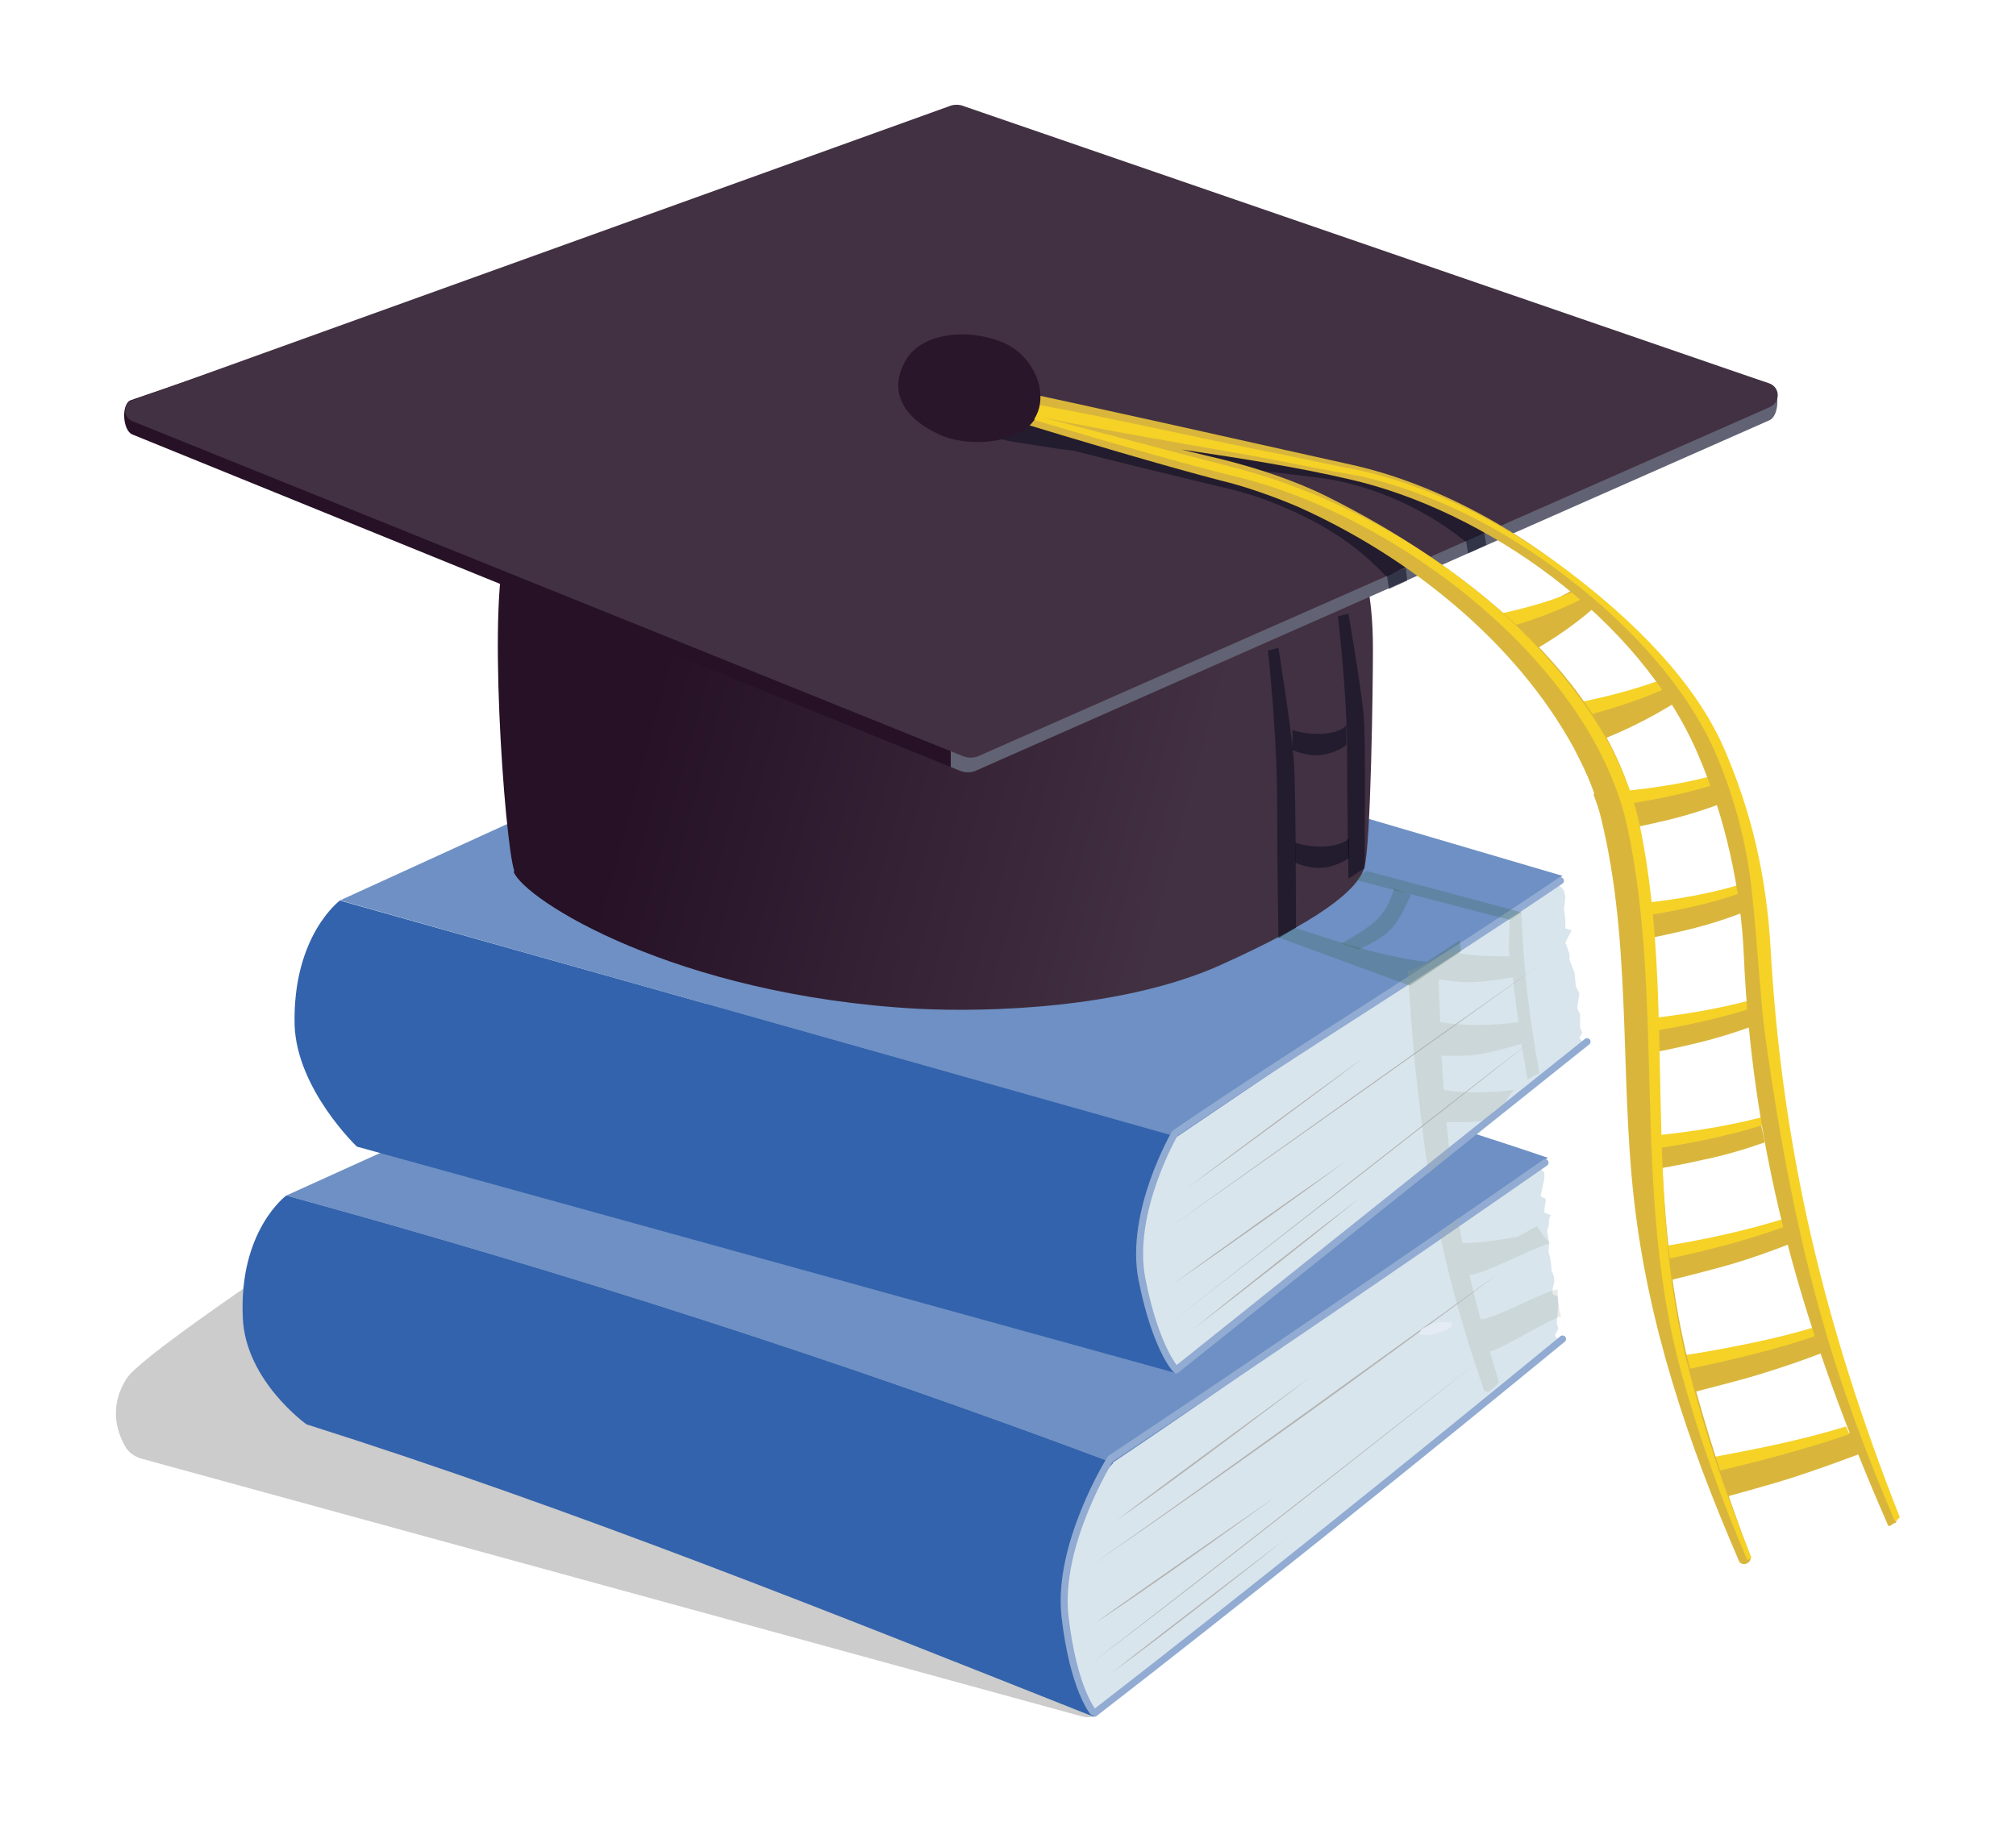 <?xml version="1.0" encoding="UTF-8"?>
<svg xmlns="http://www.w3.org/2000/svg" version="1.1" xmlns:xlink="http://www.w3.org/1999/xlink" viewBox="0 0 288.1 260.5">
  <defs>
    <style>
      .cls-1 {
        opacity: .8;
      }

      .cls-2 {
        fill: #2a162a;
      }

      .cls-3 {
        fill: #3363ac;
      }

      .cls-4 {
        fill: #423142;
      }

      .cls-5 {
        fill: #1a1d4a;
      }

      .cls-6 {
        fill: #6e90c4;
      }

      .cls-7 {
        fill: #05081c;
        opacity: .5;
      }

      .cls-7, .cls-8, .cls-9, .cls-10 {
        isolation: isolate;
      }

      .cls-11 {
        fill: #b2b2b2;
      }

      .cls-12 {
        fill: none;
        stroke: #91abd2;
        stroke-linecap: round;
        stroke-miterlimit: 10;
      }

      .cls-13 {
        fill: url(#Degradado_sin_nombre_2);
      }

      .cls-14 {
        fill: #d9e5ec;
      }

      .cls-15 {
        fill: #e4ebf4;
      }

      .cls-8 {
        opacity: .2;
      }

      .cls-9 {
        fill: #a3aa9d;
        opacity: .3;
      }

      .cls-16 {
        fill: url(#Degradado_sin_nombre);
      }

      .cls-17 {
        fill: #b3b3b3;
      }

      .cls-18 {
        fill: #d9b63b;
      }

      .cls-10 {
        fill: #28561f;
        opacity: .2;
      }

      .cls-19 {
        fill: #f5d225;
      }
    </style>
    <linearGradient id="Degradado_sin_nombre" data-name="Degradado sin nombre" x1="73.1" y1="60.4" x2="182.1" y2="30.9" gradientTransform="translate(0 147.4) scale(1 -1)" gradientUnits="userSpaceOnUse">
      <stop offset=".2" stop-color="#261126"/>
      <stop offset=".9" stop-color="#423142"/>
    </linearGradient>
    <linearGradient id="Degradado_sin_nombre_2" data-name="Degradado sin nombre 2" x1="17.7" y1="83.8" x2="254" y2="83.8" gradientTransform="translate(0 147.4) scale(1 -1)" gradientUnits="userSpaceOnUse">
      <stop offset=".5" stop-color="#261126"/>
      <stop offset=".5" stop-color="#616273"/>
    </linearGradient>
  </defs>
  <!-- Generator: Adobe Illustrator 28.7.1, SVG Export Plug-In . SVG Version: 1.2.0 Build 142)  -->
  <g>
    <g id="Capa_1">
      <g id="Capa_13">
        <path class="cls-8" d="M154.8,245.4L20.2,208.5c-1-.3-1.9-.9-2.4-1.9-1.1-2-2.3-5.7.4-9.7,3.8-5.4,58.5-40.5,65.8-45.1.5-.3,1.1-.4,1.7-.2l120.6,34.6c1.5.4,2,2.3,1,3.5l-50.3,55.1c-.5.6-1.4.8-2.1.6h0Z"/>
      </g>
      <g id="libros_azules">
        <path class="cls-14" d="M156.2,245.4c21-16.3,45.7-36.4,66.2-53.4.3-.2.3-.6,0-.8s0,0,0,0c-.2-.2-.2-.5,0-.7s.1-.2.2-.4.1-.3,0-.5,0-.3-.1-.4,0-.2,0-.2c0-.9.1-1.3.2-2.2,0-.4,0-.6-.1-1,.3-1-1-.3-.7-1.3-.1-.5.3-1.1.2-1.6,0-.9-.5-1-.4-1.9-.1-.9-.2-1.3-.4-2.1,0-.4,0-.6.1-1-.1-.8-.2-1.2-.3-2.1.5-.8,0-1.2.5-2.1-1-.4-1.2-.5-.9-.4,0-.7.1-1,.2-1.7,0-.6-.7-.2-.7-.8.2-.9.3-1.3.5-2.3v-.9c-.3-.2-.4-.4-.6-.7l-.9-.2c-19.7,13.8-40.7,29-60.7,42.3,0,0-8.2,9-8.8,17-.6,8,5.8,18.9,5.8,18.9.2.2.3.3.5.5h0Z"/>
        <path class="cls-12" d="M156.4,244.9c21.2-16.4,46.2-36.5,66.9-53.5"/>
        <path class="cls-17" d="M159.6,217.3c8.8-6.7,27.6-20.4,27.6-20.4,0,0-18.6,14.2-27.6,20.4h0Z"/>
        <path class="cls-17" d="M156.5,232c8.2-5.9,26-18.2,26-18.2,0,0-17.5,12.7-26,18.2h0Z"/>
        <path class="cls-17" d="M156,237.7c18.6-14.3,55.5-43.3,55.5-43.3,0,0-36.7,29.2-55.5,43.3h0Z"/>
        <path class="cls-17" d="M156.2,223.6c19.6-13.8,39-27.9,58.4-41.9,0,0,0,0,0,0-19.2,14.3-38.6,28.3-58.4,41.9h0Z"/>
        <path class="cls-17" d="M158.9,239.1c7.8-6.2,24.8-19.1,24.8-19.1,0,0-16.8,13.3-24.8,19.1h0Z"/>
        <path class="cls-3" d="M40.9,170.9s-6.8,5-6.2,17.5c.4,9,9.1,15.2,9.1,15.2,38.2,12.1,75.2,27,112.5,41.8,0,0-4.6-6.4-3.7-18.6.9-12.2,6.5-17.7,6.5-17.7-38.9-14.6-78.1-27.2-118.1-38.2h0Z"/>
        <path class="cls-15" d="M202.8,190.5c0,0,0,.1.1.2,0,0,0,0,0,0,0,0,0,0,0,0,0,0,.2,0,.3.1h0c.1,0,.2,0,.4,0,.2,0,.4,0,.5,0,.3,0,.8-.1,1.2-.2.4-.1.8-.3,1.2-.4.3-.1.6-.3.8-.5,0,0,.2-.2.2-.2,0,0,0,0,0,0,0-.1,0-.2,0-.3,0-.1-.1-.2-.3-.2-.2,0-.4,0-.6,0-.2,0-.5,0-.7,0-.2,0-.4,0-.6.1-.4,0-.7.2-1.1.4s-.3.2-.4.2c-.2.1-.4.3-.5.4,0,0,0,0,0,0,0,0,.1-.1.2-.2,0,0,0,0,0,0,.1,0,.2-.2.3-.2,0,0,0,0,0,0,.1,0,.3-.2.4-.2,0,0,0,0,0,0,.2,0,.3-.1.5-.2,0,0,0,0,0,0,.2,0,.4-.1.6-.2,0,0,0,0,0,0,.2,0,.4,0,.6-.1h0c.2,0,.3,0,.5,0h0c.1,0,.3,0,.4,0h0c.1,0,.2,0,.3,0,0,0,0,0,0,0,0,0,.2,0,.2,0,0,0,0,0-.1,0,0,0,0,.1,0,.2,0,0,0,0,0,0,0-.1,0-.2-.2-.2-.1,0-.3,0-.5,0-.2,0-.5,0-.7,0-.3,0-.6,0-.8.2-.2,0-.4.1-.6.2-.3.1-.6.3-.9.4-.1,0-.2.2-.3.2-.1,0-.2.2-.3.4h0Z"/>
        <path class="cls-15" d="M203.5,190.8c.9,0,2.2-.2,3-.9.6-.5.8-.9,0-.9-.9,0-2.2.2-3.1.9-.6.5-.8.9,0,.9h0Z"/>
        <path class="cls-6" d="M40.9,170.9c25.2-11.4,50.4-22.9,75.6-34.4,34.9,8.9,70.6,17.4,104.7,29-20.2,14.2-41.7,29.9-62.2,43.6-38.9-14.6-78.1-27.2-118.1-38.2h0Z"/>
        <path class="cls-12" d="M220.8,166.2c-20,13.9-41.8,28.8-62.1,42.3,0,0-7.7,12.3-6.5,22.6,1.2,10.3,4,13.6,4,13.6"/>
        <path class="cls-14" d="M167.9,196.3l58.5-47.2-.7-.7.4-.8-.3-.7v-2c-.1,0-.4-.8-.4-.8l.3-2.1-.5-1-.2-2-.7-1.8v-.8l-.6-1.7.9-1.7-.9-.3v-1.4l-.2-1.3.2-1.8-.2-.9-.4-.5-1.1-.5-53.8,36.1s-7.4,8.4-7.5,15.8,6.9,17.6,6.9,17.6l.5.5h0Z"/>
        <line class="cls-12" x1="168.1" y1="195.8" x2="226.8" y2="148.9"/>
        <path class="cls-11" d="M169.7,169.8c8.4-6.4,16.9-12.6,25.4-18.8-8.4,6.4-16.9,12.6-25.4,18.8h0Z"/>
        <path class="cls-11" d="M167.7,183.5c8.2-6,16.5-11.9,24.9-17.7-8.2,6-16.5,11.9-24.9,17.7h0Z"/>
        <path class="cls-11" d="M167.5,188.9c15.2-11.9,36.5-28.7,51.6-40.3-14.8,11.7-36.4,28.5-51.6,40.3h0Z"/>
        <path class="cls-11" d="M166.8,175.7c17.5-12.5,35.9-25.6,53.4-37.9h0c-17.4,12.5-35.9,25.6-53.4,37.9h0Z"/>
        <path class="cls-11" d="M170.5,190c7.9-6.4,15.9-12.7,24-18.9-7.9,6.4-15.9,12.7-24,18.9h0Z"/>
        <path class="cls-3" d="M48.6,128.7s-6.8,5-6.5,17.8c.3,9.2,8.9,17.4,8.9,17.4l116.8,32.3s-4.7-6.1-4.7-17.4,5-16.4,5-16.4l-119.6-33.7h0Z"/>
        <path class="cls-14" d="M210.8,145.1c0,0,.1.1.2.2,0,0,.1,0,.2,0,0,0,.1,0,.2,0s.2,0,.2,0c.2,0,.4,0,.6-.1s.4-.1.6-.2c.2,0,.4-.2.5-.4,0,0,0,0,0-.1,0,0,0,0-.1,0,0,0-.2,0-.3,0-.1,0-.2,0-.4,0h-.3c-.2.1-.3.2-.5.2h-.2c0,.1-.2.2-.2.3,0,0,0,0,0,0h0c0,0,0,0,0,0h.1c0,0,0,0,0,0h.2c0,0,0,0,0,0h.2c0,0,0,0,0,0h.3c0,0,0,0,0,0h.3c0,0,0,0,0,0h.2s0,0,0,0h.2s0,0,0,0h.2s0,0,0,0h.1s0,0-.1,0h0c0,0,0,0,0,0,0,0,0,0-.1,0,0,0-.2,0-.2,0-.1,0-.2,0-.3,0-.1,0-.3,0-.4,0h-.3c-.1.1-.3.2-.4.3h-.1c0,.1,0,.2,0,.3h0Z"/>
        <path class="cls-14" d="M211.1,145.2c.4,0,1.1-.1,1.4-.4.3-.2.3-.4-.1-.4s-1.1.1-1.4.4c-.3.2-.3.4.1.4h0Z"/>
        <polygon class="cls-6" points="48.6 128.7 121.7 95.3 223.3 125.2 168.2 162.5 48.6 128.7"/>
        <path class="cls-12" d="M223,125.9c-18.3,12.4-36.8,23.6-55.1,36.1,0,0-6.6,11.3-4.7,20.9,1.9,9.6,4.7,12.7,4.7,12.7"/>
      </g>
      <g id="Capa_4">
        <path class="cls-16" d="M73.5,124.5c-1.4-4-4-40.4-.9-46.9,3.1-6.5,116.2-7.8,119.6-2.5,3.4,5.3,4,12.1,4,17.7s-.3,27.7-1.2,31.1-6.7,7.8-20.7,14.1c-13.9,6.2-33.2,6.7-43.1,6.2-34.7-1.9-56.3-15.6-57.8-19.6h0Z"/>
        <path class="cls-13" d="M18.7,57.2l116.9-40.1c.7-.3,1.5-.3,2.2,0l115,37.7c1.6.5,1.6,4.7,0,5.3l-113.2,50c-.8.4-1.7.4-2.6,0L18.9,62.1c-1.4-.6-1.6-4.4-.2-4.9h0Z"/>
        <path class="cls-4" d="M19,57.2L135.6,15.2c.7-.3,1.5-.3,2.2,0l115,39.6c1.6.5,1.7,2.7.1,3.4l-112.9,49.8c-.8.4-1.7.4-2.6,0L18.9,60.2c-1.4-.6-1.3-2.5,0-3h0Z"/>
      </g>
      <g id="Capa_14">
        <path class="cls-7" d="M212.1,76.1l.3,1.8-2.6,1.2-.3-1.8,2.6-1.2Z"/>
        <path class="cls-7" d="M198.1,82.4c1.3-.6,2.7-1.4,4-1.9-6-6.1-13-9.6-21-12.2-2.1-.6-4.4-1.1-6.8-1.6,5.2.5,10.5,1.1,15.7,1.8,7.1,1.3,13.8,4.4,19.4,8.9.6-.3,1.2-.6,2-.9.1,0,.5-.4.7-.4-6.2-5-13.9-8.1-21.7-9.6-14.9-2.2-29.7-5.7-44.7-7.5-2.1-.3-4.3-.3-6.7,1.2h0,0c1.9,2.1,4,2.7,6.1,3l6.4,1c.6,0,1.2.2,1.8.2,6.3,1.6,16.1,4,21.2,5.2,2.7.6,6,1.6,8.5,2.7,6,2.5,10.8,5.5,15.2,10.2h0Z"/>
        <g class="cls-1">
          <path class="cls-9" d="M213.1,159.3c.2-.3.4-.6.7-.7.4-.2.8-.4,1.2-.6,0,0,0,0,0-.1.3-.7.7-1.4,1.2-1.9,0,0,.2-.2.2-.2-3.4.4-7,.5-10.1,0-.1-1.6-.2-3.2-.3-4.9,1.5,0,3.1.1,4.8-.1,2.2-.3,4.6-1,6.6-1.6.3,1.7.6,3.4.9,5.1.6-.3,1.1-.7,1.7-.9-1.5-8.2-2.3-14.9-2.6-23.3-.5.5-1.1,1-1.7,1.5.1,2.2-.2,2.7,0,4.9,0,0,0,.1,0,.2-2.6,0-5.9,0-8.7-.8-1.6,1-3.2,1.8-5.2,2.7-.2,0-.4.2-.6.2.5,9.1,1.4,18.2,2.7,27.3,0,.6.2,1.2.3,1.7.8-1,1.9-1.8,3-2.5-.2-1.6-.3-3.3-.5-4.9,1.6,0,3.3.1,5.1-.2.3,0,.6-.1.8-.2,0-.3.2-.5.4-.7h0ZM205.6,140c1.4.2,2.8.4,4.3.4,2.1,0,4.4-.4,6.3-.7.2,2.1.5,4.3.8,6.4-3.5.5-7.6.6-11.2,0,0-2-.2-4-.2-6.1h0Z"/>
          <path class="cls-9" d="M223.1,188.2c-.4-1.2-.5-2.5-.5-3.7,0,0,0-.2,0-.2-2.3.4-8.7,4.1-11,4.3-.6-2.1-1.1-4.2-1.6-6.3,2.8-.5,8.6-3.7,11.5-4.6-.7-.7-1.3-1.5-1.8-2.4-.1-.2-3,1.8-3.1,1.5-2.6.5-5.2.9-7.6.9-.2-1.2-.5-2.5-.7-3.7-.5.5-.9,1-1.4,1.4-.4.3-.8.6-1.2.7,1.6,7.7,3.8,15.2,6.4,22.7l.6.2c.6-.5,1.1-.9,1.5-1.4-.4-1.5-.9-3-1.3-4.4,2-.5,8.1-4.4,10.1-5h0Z"/>
        </g>
        <polyline class="cls-10" points="193.4 125.7 215.8 131.5 217.4 130.4 195.3 124.5 193.4 125.7"/>
        <polygon class="cls-7" points="198.2 82.2 198.5 84.2 201.1 83 200.9 81.2 198.2 82.2"/>
        <path class="cls-5" d="M245.2,211.3c7.4-1.6,13.1-2.8,20.2-5.1"/>
        <path class="cls-18" d="M244.7,208.5c7-1,13.7-2.1,20.1-3.8.5,1.2.8,1.8,1.3,3-3.2,1.2-6.5,2.4-9.9,3.5-3.4,1.1-6.9,2-10.4,3-.4-2.3-.6-3.4-1.1-5.6h0Z"/>
        <path class="cls-5" d="M243.9,209.5c7.4-1.6,13-2.8,20.2-5.1"/>
        <path class="cls-19" d="M243.7,208.5c6.9-1.3,13.7-2.6,20.1-4.6.2.4.3.7.5,1.1-6.4,2.2-13.3,4-20.2,5.6-.2-.8-.2-1.3-.4-2.1h0Z"/>
        <path class="cls-5" d="M240.7,196.4c7.1-1.4,12.5-2.5,19.5-4.7"/>
        <path class="cls-18" d="M240.2,193.8c6.6-.9,13.1-1.9,19.4-3.5.5,1.1.8,1.7,1.3,2.9-3.1,1.2-6.3,2.3-9.6,3.3-3.3,1-6.7,1.8-10,2.7-.4-2.1-.6-3.2-1-5.3h0Z"/>
        <path class="cls-5" d="M237.1,180.8c6.7-1.3,11.9-2.4,18.6-4.6"/>
        <path class="cls-18" d="M236.6,178.3c6.3-.8,12.4-1.8,18.5-3.5.5,1.1.7,1.7,1.2,2.8-3,1.2-6.1,2.3-9.2,3.2-3.2.9-6.4,1.7-9.6,2.5-.4-2-.5-3-.9-5h0Z"/>
        <path class="cls-5" d="M234.3,165c6.3-.7,11-1.4,17.5-3.2"/>
        <path class="cls-18" d="M234.3,162.5c5.9-.3,11.4-.8,17.3-2.1.2,1.1.4,1.7.6,2.9-2.9,1-5.9,1.9-8.9,2.5-3,.7-6,1.2-8.9,1.7,0-2,0-3,0-5h0Z"/>
        <path class="cls-5" d="M233.6,148.4c6.2-.8,10.7-1.5,17.2-3.4"/>
        <path class="cls-18" d="M233.7,145.7c5.8-.3,11.2-.9,17-2.3.2,1.2.3,1.8.5,3-2.9,1.1-5.8,2-8.7,2.7-2.9.7-5.8,1.3-8.7,1.8,0-2.1,0-3.1,0-5.2h0Z"/>
        <path class="cls-5" d="M232.1,132.1c6.2-.8,10.8-1.4,17.2-3.4"/>
        <path class="cls-18" d="M231.5,129.4c6-.3,11.5-.8,17.2-2.2.4,1.2.6,1.8,1,3-2.8,1.1-5.6,2-8.5,2.7-2.9.7-5.8,1.3-8.7,1.8-.3-2.2-.6-3.2-1.1-5.4h0Z"/>
        <path class="cls-5" d="M240.6,194.7c7-1.3,12.4-2.4,19.4-4.7"/>
        <path class="cls-19" d="M240.4,193.8c6.6-1.1,13.1-2.3,19.3-4.2.2.4.3.6.5,1.1-6.2,2.2-12.8,3.7-19.4,5.1-.2-.8-.2-1.2-.4-2h0Z"/>
        <path class="cls-5" d="M237,179.3c6.7-1.3,11.8-2.4,18.5-4.6"/>
        <path class="cls-19" d="M236.8,178.3c6.3-1,12.5-2.3,18.5-4.2.2.4.3.6.4,1-5.9,2.2-12.2,3.8-18.6,5.1-.1-.8-.2-1.1-.3-1.9h0Z"/>
        <path class="cls-5" d="M234.4,163.5c6.2-.7,10.9-1.4,17.5-3.3"/>
        <path class="cls-19" d="M234.4,162.5c5.9-.5,11.5-1.3,17.4-2.8,0,.4.1.7.2,1.1-5.8,1.8-11.7,2.9-17.6,3.7,0-.8,0-1.1,0-1.9h0Z"/>
        <path class="cls-5" d="M233.7,146.7c6.1-.8,10.7-1.5,17.2-3.4"/>
        <path class="cls-19" d="M233.7,145.8c5.8-.6,11.3-1.4,17.1-3,0,.4,0,.7.2,1.1-5.8,1.9-11.5,3-17.3,3.9,0-.8,0-1.2,0-2h0Z"/>
        <path class="cls-5" d="M231.8,130.4c6.3-.8,10.9-1.5,17.2-3.4"/>
        <path class="cls-19" d="M231.6,129.4c5.9-.5,11.6-1.3,17.2-3,.2.5.2.7.4,1.1-5.6,2-11.3,3-17.2,3.9-.2-.8-.3-1.2-.5-2h0Z"/>
        <path class="cls-5" d="M228.7,116.3c6.4-.7,11.1-1.4,17.5-3.3"/>
        <path class="cls-18" d="M227.7,113.5c6.2-.3,12-.7,17.7-2.1.6,1.2.9,1.8,1.5,3.1-2.8,1.1-5.6,2-8.5,2.7-2.9.7-5.8,1.3-8.8,1.8-.7-2.2-1.1-3.3-1.9-5.5h0Z"/>
        <path class="cls-5" d="M223.9,104.4c5.7-1.7,10-3.2,15.5-6.1"/>
        <path class="cls-18" d="M222.3,101.7c5.7-1.2,11-2.6,16-4.8.9,1.2,1.3,1.8,2.1,2.9-2.3,1.5-4.8,2.9-7.3,4.1s-5.1,2.2-7.7,3.3c-1.2-2.2-1.9-3.2-3.2-5.4h0Z"/>
        <path class="cls-5" d="M214.5,91.9c4.7-2,8.2-3.6,12.4-6.7"/>
        <path class="cls-18" d="M212.7,89.2c4.7-1.4,9.1-3,13.1-5.5,1,1.1,1.5,1.7,2.4,2.8-3.5,3.2-7.6,5.8-11.8,8-1.5-2.1-2.3-3.2-3.8-5.3h0Z"/>
        <path class="cls-5" d="M228.9,114.4c6.4-.7,11.2-1.4,17.5-3.3"/>
        <path class="cls-19" d="M228.5,113.4c6.1-.5,11.9-1.2,17.6-2.9.2.5.3.7.6,1.1-5.6,1.9-11.4,3-17.4,3.8-.3-.8-.4-1.2-.8-2.1h0Z"/>
        <path class="cls-5" d="M222.4,102.1c6-1.3,10.5-2.4,16.3-4.8"/>
        <path class="cls-19" d="M221.9,101.1c5.8-1,11.3-2.3,16.5-4.3.3.4.4.7.7,1.1-5,2.4-10.5,4-16.1,5.3-.4-.8-.7-1.2-1.1-2.1h0Z"/>
        <path class="cls-5" d="M212.7,89.2c5.2-1.2,9.1-2.3,13.9-4.7"/>
        <path class="cls-19" d="M212.1,88.2c5-1,9.7-2.2,14.1-4.2.3.4.5.7.8,1.1-4.2,2.3-8.9,3.9-13.7,5.2-.5-.8-.7-1.3-1.2-2.1h0Z"/>
        <path class="cls-18" d="M269.8,218c-11.9-27.2-19.3-52-20.6-81.5-.4-9.3-2.6-19.6-6.6-28.8-8.3-19.3-30.4-34.8-49.8-39.2-14.7-3.4-30.9-4.9-46.3-7.8-3-.6-4.4-.9-7.4-1.5-2.4-.5-6.8-3.7-6.8-3.7.4-.7,28.5,6.9,42.5,10.2,4.8,1.2,10.3,3,14.9,5.3,18.3,9.1,40.5,25.6,44.5,47.1,4.8,25.4.7,52.1,7.3,77.5,2.2,8.4,5.1,17.5,8.6,26.7.2.5,0,1-.5,1.2-.4.2-1,0-1.1-.4-7.4-17.1-13-33.9-15-51.7-2.1-18.7-.2-38-5.2-56.4-.7-2.7-2-5.4-3.4-8.1-8.4-15.3-23.6-27.4-39.5-34.5-3.3-1.4-7.5-2.9-10.9-3.7-7.4-1.9-21.9-6.2-28.7-8.3-4.6-1.4-13.3-4.8-13.3-4.8,0-.3,5.4-1.3,7.8-.8,17.6,3.7,35.1,7.7,52.7,11.6,23.2,5.1,49.3,25.8,55.8,50.2,5.1,19.3,4.4,48.8,12.2,73.4,2.8,8.7,6.2,18,10,27.3,0,.2,0,.4-.2.4-.2,0-.8.6-.9.4h0Z"/>
        <path class="cls-19" d="M270.8,217.5c-7.6-18-13.9-35.6-18.6-69.9-.7-5.2-1.3-16.8-2.2-23-1-6.6-2.9-12.5-4.9-17.1-4.1-9.3-12.2-18.2-21.2-25-8.9-6.9-19-12-29.3-14.4-6.2-1.1-9.1-1.7-15.3-2.9-9.1-1.6-22.1-3.8-30.6-5.6-4.2-.9-14.5-3.8-14.5-3.8,0-.1,28.4,7.5,42.4,11.1,20.1,5.2,41.2,19.3,52.2,37.4,2.7,4.5,4.7,9.5,5.6,14,5.1,24.8.3,52.3,7,77.7,2.2,8.5,5.2,17.6,8.9,26.7l-.6.3c-3.9-9.1-7.1-18.2-9.4-26.7-7.1-25.6-2.4-53-7.7-77.9-5-23.5-33-44.8-56.1-50.3-13.9-3.4-42.3-12.2-42.3-12.2,0,0,10.5,1.3,14.9,2.1,8.5,1.5,21.3,4.4,30.3,6.2,6.2,1.2,9,1.9,15.2,3.1,10.4,2.4,20.6,7.6,29.7,14.5,9.1,6.9,17.8,15.5,22,25,4.1,9.4,6.1,18.6,6.7,28.3,1.6,29.1,7.7,54.4,18.5,81.8l-.7.6h0Z"/>
        <path class="cls-10" d="M182.7,134l18.8,6.9,7.3-4.9-.2-1.6-4.7,3.1s-4.2-.4-10.7-2.3c-2.8-.8-8.2-2.6-8.2-2.6l-2.3,1.3"/>
        <path class="cls-7" d="M185.2,132.6s0-19.8-.3-23.9c-.3-4.1-2.2-16.1-2.2-16.1l-1.5.4s1.2,11,1.3,20.2c0,9.2.2,20.9.2,20.9"/>
        <path class="cls-7" d="M195,124.1s.2-17.8-.1-21.6-2.2-14.8-2.2-14.8l-1.5.4s1.2,10,1.3,18.4c0,8.4.2,19.1.2,19.1"/>
        <path class="cls-10" d="M191.8,134.8s4-2.1,5.5-3.9c1.5-1.9,1.9-3.9,1.9-3.9l2.4.9s-1.4,3.5-2.9,5-4.5,2.8-4.5,2.8l-2.4-.8Z"/>
        <path class="cls-7" d="M184.6,104.3s1.7.7,4.2.6c2.3-.1,3.5-.9,3.6-1.3v2.9s-1.3,1.1-3.5,1.4-4.2-.7-4.2-.7v-2.9Z"/>
        <path class="cls-7" d="M185,120.4s1.7.7,4.2.6c2.3-.1,3.5-.9,3.6-1.3v2.9s-1.3,1.1-3.5,1.4-4.2-.7-4.2-.7v-2.9q-.1,0-.1,0Z"/>
      </g>
      <g id="Capa_15">
        <path class="cls-2" d="M147.9,59.9c-2.3,3.6-9.7,4.1-13.7,2.2-4.8-2.2-7.5-6-4.7-10.7,2.4-4,9.1-4.4,13.7-2.5,4.5,1.8,6.9,7.4,4.6,11h0Z"/>
      </g>
    </g>
  </g>
</svg>